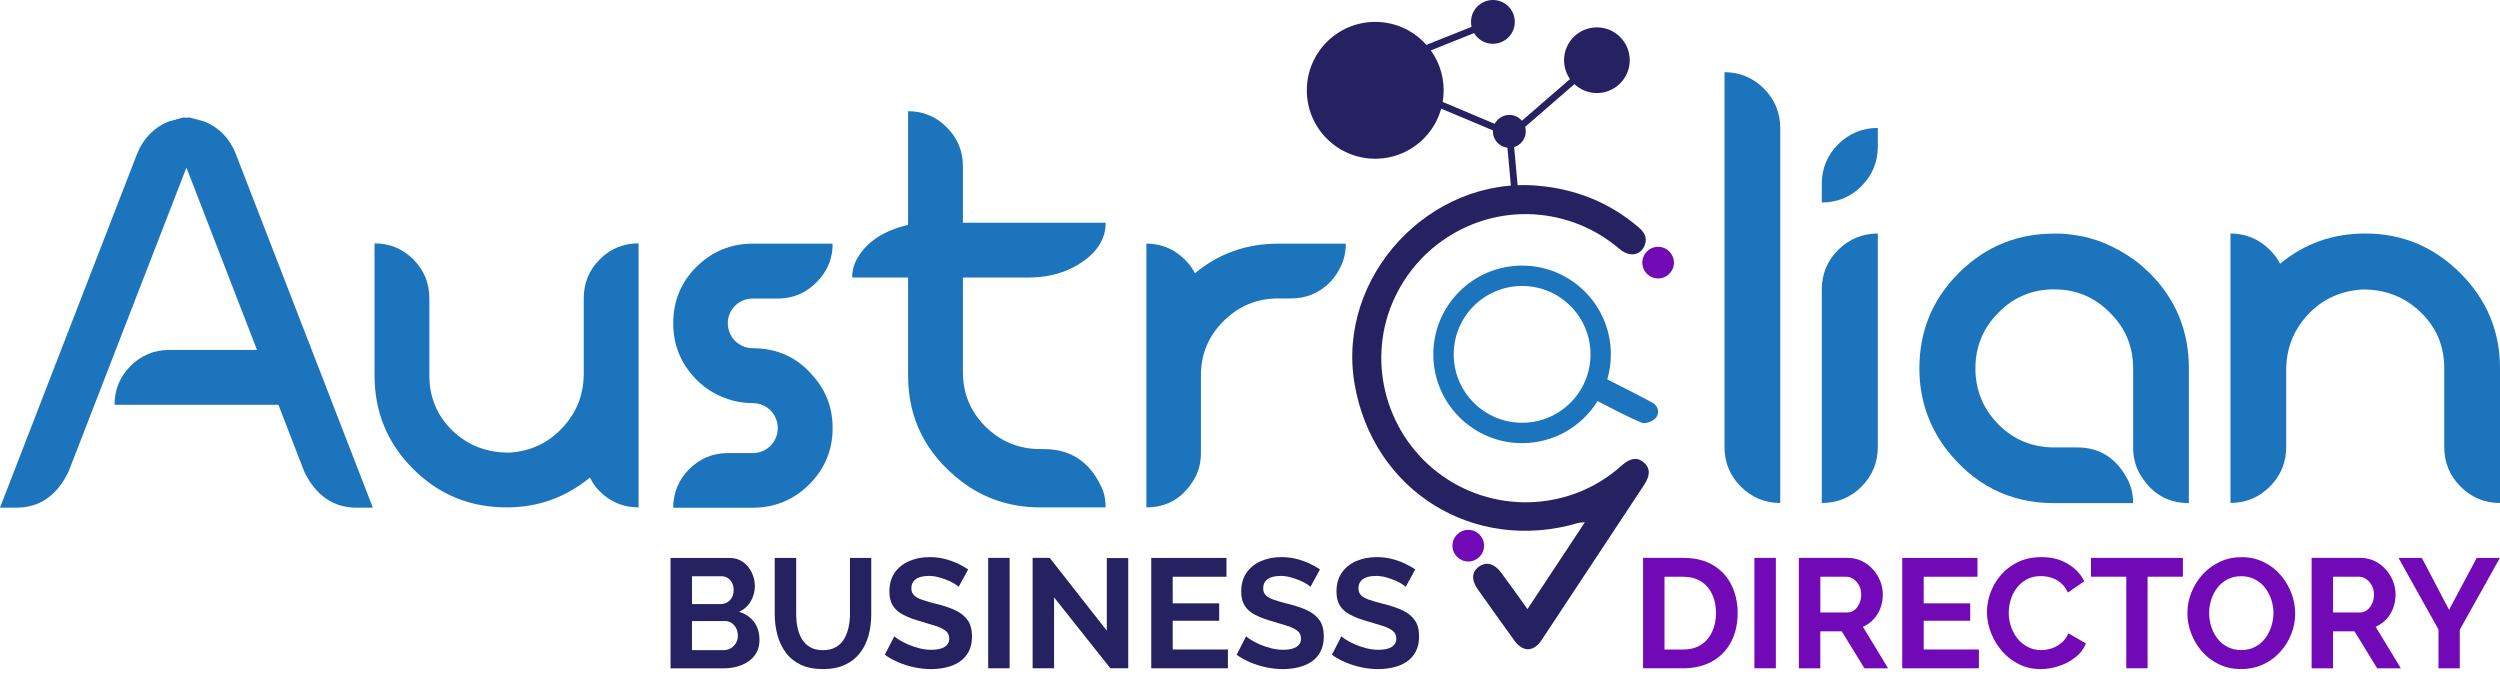 <svg width="370" height="100" viewBox="0 0 370 100" fill="none" xmlns="http://www.w3.org/2000/svg">
<path d="M236.341 13.771C239.025 13.771 241.201 11.595 241.201 8.911C241.201 6.226 239.025 4.05 236.341 4.05C233.657 4.05 231.48 6.226 231.48 8.911C231.48 11.595 233.657 13.771 236.341 13.771Z" fill="#262262"/>
<path d="M220.951 6.48C222.741 6.48 224.191 5.03 224.191 3.24C224.191 1.451 222.741 0 220.951 0C219.162 0 217.711 1.451 217.711 3.24C217.711 5.03 219.162 6.48 220.951 6.48Z" fill="#262262"/>
<path d="M220.95 3.24L208.799 8.101" stroke="#262262" stroke-miterlimit="10"/>
<path d="M112.403 94.699C112.403 95.617 112.163 96.391 111.689 97.01C111.215 97.634 110.572 98.102 109.768 98.426C108.964 98.75 108.081 98.912 107.133 98.912H99.24V82.574H107.985C108.754 82.574 109.414 82.778 109.978 83.186C110.536 83.595 110.969 84.117 111.269 84.753C111.569 85.389 111.719 86.055 111.719 86.746C111.719 87.526 111.521 88.27 111.119 88.979C110.722 89.687 110.134 90.203 109.372 90.545C110.308 90.821 111.047 91.319 111.593 92.04C112.127 92.748 112.403 93.636 112.403 94.699ZM102.415 85.287V89.405H106.647C107.001 89.405 107.319 89.321 107.613 89.153C107.907 88.985 108.142 88.745 108.316 88.438C108.49 88.132 108.58 87.766 108.58 87.334C108.58 86.92 108.502 86.56 108.34 86.254C108.178 85.948 107.961 85.707 107.697 85.539C107.427 85.371 107.127 85.287 106.791 85.287H102.415ZM109.204 94.099C109.204 93.684 109.12 93.312 108.952 92.982C108.784 92.652 108.556 92.394 108.274 92.202C107.991 92.01 107.661 91.914 107.295 91.914H102.415V96.217H107.133C107.517 96.217 107.865 96.121 108.178 95.929C108.49 95.737 108.742 95.479 108.928 95.161C109.114 94.837 109.204 94.483 109.204 94.099Z" fill="#262262"/>
<path d="M121.815 99.025C120.512 99.025 119.402 98.808 118.49 98.37C117.577 97.932 116.839 97.332 116.281 96.564C115.723 95.795 115.308 94.925 115.05 93.953C114.792 92.98 114.66 91.96 114.66 90.904V82.573H117.835V90.904C117.835 91.576 117.901 92.236 118.033 92.872C118.165 93.508 118.382 94.079 118.688 94.589C118.994 95.093 119.402 95.495 119.906 95.783C120.41 96.078 121.041 96.222 121.791 96.222C122.559 96.222 123.201 96.072 123.712 95.771C124.228 95.471 124.63 95.069 124.93 94.565C125.23 94.061 125.446 93.484 125.584 92.848C125.722 92.212 125.794 91.564 125.794 90.904V82.573H128.945V90.904C128.945 92.026 128.813 93.076 128.543 94.055C128.273 95.039 127.853 95.897 127.277 96.642C126.701 97.386 125.962 97.968 125.056 98.388C124.15 98.808 123.069 99.025 121.815 99.025Z" fill="#262262"/>
<path d="M141.881 86.852C141.773 86.744 141.581 86.6 141.293 86.414C141.011 86.228 140.663 86.054 140.255 85.886C139.846 85.718 139.408 85.568 138.934 85.436C138.46 85.304 137.974 85.237 137.482 85.237C136.623 85.237 135.975 85.4 135.537 85.718C135.099 86.036 134.883 86.486 134.883 87.068C134.883 87.512 135.021 87.861 135.297 88.125C135.573 88.383 135.987 88.605 136.539 88.791C137.091 88.977 137.782 89.175 138.61 89.385C139.684 89.643 140.615 89.961 141.407 90.333C142.199 90.706 142.806 91.198 143.226 91.798C143.646 92.398 143.856 93.197 143.856 94.193C143.856 95.063 143.694 95.807 143.37 96.426C143.046 97.044 142.601 97.542 142.037 97.926C141.467 98.31 140.825 98.587 140.105 98.76C139.384 98.935 138.616 99.025 137.806 99.025C136.995 99.025 136.179 98.941 135.369 98.772C134.559 98.605 133.772 98.364 133.022 98.046C132.272 97.734 131.581 97.35 130.951 96.906L132.356 94.169C132.494 94.307 132.74 94.487 133.094 94.709C133.448 94.931 133.874 95.153 134.384 95.375C134.895 95.597 135.441 95.783 136.041 95.939C136.641 96.096 137.247 96.168 137.86 96.168C138.718 96.168 139.372 96.023 139.816 95.735C140.261 95.447 140.483 95.039 140.483 94.505C140.483 94.019 140.309 93.635 139.954 93.359C139.6 93.082 139.108 92.842 138.484 92.638C137.854 92.434 137.109 92.206 136.251 91.96C135.225 91.672 134.366 91.348 133.676 90.988C132.986 90.627 132.47 90.177 132.134 89.625C131.797 89.073 131.629 88.389 131.629 87.56C131.629 86.444 131.894 85.508 132.422 84.751C132.95 83.995 133.67 83.425 134.571 83.035C135.477 82.645 136.479 82.453 137.584 82.453C138.352 82.453 139.078 82.537 139.756 82.705C140.441 82.873 141.077 83.095 141.677 83.371C142.277 83.647 142.812 83.947 143.286 84.271L141.881 86.852Z" fill="#262262"/>
<path d="M146.25 98.905V82.567H149.425V98.905H146.25Z" fill="#262262"/>
<path d="M156.003 88.413V98.905H152.828V82.567H155.361L163.806 93.335V82.591H166.981V98.905H164.334L156.003 88.413Z" fill="#262262"/>
<path d="M181.729 96.126V98.91H170.385V82.573H181.519V85.358H173.56V89.295H180.438V91.87H173.56V96.126H181.729Z" fill="#262262"/>
<path d="M193.95 86.852C193.842 86.744 193.649 86.6 193.361 86.414C193.079 86.228 192.731 86.054 192.323 85.886C191.915 85.718 191.477 85.568 191.002 85.436C190.528 85.304 190.042 85.237 189.55 85.237C188.692 85.237 188.043 85.4 187.605 85.718C187.167 86.036 186.951 86.486 186.951 87.068C186.951 87.512 187.089 87.861 187.365 88.125C187.641 88.383 188.055 88.605 188.608 88.791C189.16 88.977 189.85 89.175 190.678 89.385C191.753 89.643 192.683 89.961 193.475 90.333C194.268 90.706 194.874 91.198 195.294 91.798C195.714 92.398 195.924 93.197 195.924 94.193C195.924 95.063 195.762 95.807 195.438 96.426C195.114 97.044 194.67 97.542 194.106 97.926C193.535 98.31 192.893 98.587 192.173 98.76C191.453 98.935 190.684 99.025 189.874 99.025C189.064 99.025 188.247 98.941 187.437 98.772C186.627 98.605 185.841 98.364 185.09 98.046C184.34 97.734 183.65 97.35 183.02 96.906L184.424 94.169C184.562 94.307 184.808 94.487 185.162 94.709C185.516 94.931 185.943 95.153 186.453 95.375C186.963 95.597 187.509 95.783 188.109 95.939C188.71 96.096 189.316 96.168 189.928 96.168C190.786 96.168 191.441 96.023 191.885 95.735C192.329 95.447 192.551 95.039 192.551 94.505C192.551 94.019 192.377 93.635 192.023 93.359C191.669 93.082 191.177 92.842 190.552 92.638C189.922 92.434 189.178 92.206 188.319 91.96C187.293 91.672 186.435 91.348 185.745 90.988C185.054 90.627 184.538 90.177 184.202 89.625C183.866 89.073 183.698 88.389 183.698 87.56C183.698 86.444 183.962 85.508 184.49 84.751C185.018 83.995 185.739 83.425 186.639 83.035C187.545 82.645 188.548 82.453 189.652 82.453C190.42 82.453 191.147 82.537 191.825 82.705C192.509 82.873 193.145 83.095 193.745 83.371C194.346 83.647 194.88 83.947 195.354 84.271L193.95 86.852Z" fill="#262262"/>
<path d="M208.049 86.852C207.941 86.744 207.749 86.6 207.461 86.414C207.179 86.228 206.831 86.054 206.423 85.886C206.014 85.718 205.576 85.568 205.102 85.436C204.628 85.304 204.142 85.237 203.65 85.237C202.791 85.237 202.143 85.4 201.705 85.718C201.267 86.036 201.051 86.486 201.051 87.068C201.051 87.512 201.189 87.861 201.465 88.125C201.741 88.383 202.155 88.605 202.707 88.791C203.259 88.977 203.95 89.175 204.778 89.385C205.852 89.643 206.783 89.961 207.575 90.333C208.367 90.706 208.974 91.198 209.394 91.798C209.814 92.398 210.024 93.197 210.024 94.193C210.024 95.063 209.862 95.807 209.538 96.426C209.214 97.044 208.769 97.542 208.205 97.926C207.635 98.31 206.993 98.587 206.273 98.76C205.552 98.935 204.784 99.025 203.974 99.025C203.163 99.025 202.347 98.941 201.537 98.772C200.726 98.605 199.94 98.364 199.19 98.046C198.44 97.734 197.749 97.35 197.119 96.906L198.524 94.169C198.662 94.307 198.908 94.487 199.262 94.709C199.616 94.931 200.042 95.153 200.552 95.375C201.063 95.597 201.609 95.783 202.209 95.939C202.809 96.096 203.415 96.168 204.028 96.168C204.886 96.168 205.54 96.023 205.984 95.735C206.429 95.447 206.651 95.039 206.651 94.505C206.651 94.019 206.477 93.635 206.122 93.359C205.768 93.082 205.276 92.842 204.652 92.638C204.022 92.434 203.277 92.206 202.419 91.96C201.393 91.672 200.534 91.348 199.844 90.988C199.154 90.627 198.638 90.177 198.302 89.625C197.965 89.073 197.797 88.389 197.797 87.56C197.797 86.444 198.061 85.508 198.59 84.751C199.118 83.995 199.838 83.425 200.738 83.035C201.645 82.645 202.647 82.453 203.752 82.453C204.52 82.453 205.246 82.537 205.924 82.705C206.609 82.873 207.245 83.095 207.845 83.371C208.445 83.647 208.98 83.947 209.454 84.271L208.049 86.852Z" fill="#262262"/>
<path d="M243.174 98.906V82.568H249.11C250.893 82.568 252.375 82.934 253.576 83.661C254.77 84.387 255.67 85.371 256.271 86.608C256.871 87.844 257.171 89.213 257.171 90.713C257.171 92.37 256.841 93.81 256.181 95.041C255.52 96.265 254.59 97.22 253.384 97.892C252.177 98.564 250.755 98.906 249.116 98.906H243.174ZM253.966 90.719C253.966 89.663 253.774 88.727 253.39 87.922C253.005 87.118 252.453 86.488 251.733 86.037C251.013 85.587 250.136 85.359 249.11 85.359H246.349V96.127H249.11C250.154 96.127 251.037 95.893 251.757 95.425C252.477 94.957 253.023 94.315 253.402 93.492C253.78 92.67 253.966 91.746 253.966 90.719Z" fill="#7209B7"/>
<path d="M259.65 98.905V82.567H262.826V98.905H259.65Z" fill="#7209B7"/>
<path d="M266.234 98.905V82.567H273.461C274.211 82.567 274.908 82.723 275.544 83.029C276.18 83.335 276.732 83.749 277.2 84.271C277.669 84.793 278.029 85.376 278.281 86.018C278.533 86.66 278.659 87.32 278.659 87.999C278.659 88.689 278.539 89.355 278.305 89.991C278.071 90.627 277.729 91.186 277.278 91.66C276.834 92.134 276.312 92.506 275.712 92.764L279.439 98.911H275.94L272.579 93.436H269.404V98.911H266.234V98.905ZM269.41 90.645H273.389C273.785 90.645 274.139 90.525 274.445 90.291C274.752 90.051 274.998 89.733 275.184 89.337C275.37 88.941 275.46 88.491 275.46 88.004C275.46 87.482 275.352 87.026 275.136 86.636C274.92 86.246 274.649 85.934 274.319 85.706C273.989 85.478 273.635 85.358 273.251 85.358H269.41V90.645Z" fill="#7209B7"/>
<path d="M292.877 96.126V98.91H281.533V82.573H292.667V85.358H284.708V89.295H291.587V91.87H284.708V96.126H292.877Z" fill="#7209B7"/>
<path d="M294.072 90.597C294.072 89.601 294.252 88.623 294.612 87.662C294.973 86.702 295.501 85.832 296.191 85.04C296.881 84.247 297.728 83.623 298.724 83.155C299.72 82.687 300.855 82.453 302.127 82.453C303.628 82.453 304.93 82.783 306.029 83.443C307.127 84.103 307.943 84.961 308.478 86.018L306.041 87.698C305.765 87.086 305.404 86.6 304.96 86.24C304.516 85.88 304.042 85.628 303.532 85.478C303.028 85.334 302.529 85.262 302.037 85.262C301.239 85.262 300.543 85.424 299.954 85.748C299.366 86.072 298.868 86.492 298.472 87.014C298.076 87.536 297.776 88.119 297.584 88.761C297.391 89.403 297.295 90.051 297.295 90.694C297.295 91.414 297.41 92.11 297.644 92.776C297.872 93.443 298.202 94.037 298.622 94.547C299.042 95.057 299.552 95.465 300.141 95.765C300.729 96.066 301.377 96.216 302.085 96.216C302.589 96.216 303.106 96.132 303.628 95.963C304.15 95.796 304.63 95.525 305.08 95.159C305.525 94.793 305.873 94.313 306.119 93.731L308.718 95.225C308.394 96.035 307.871 96.732 307.139 97.296C306.413 97.866 305.591 98.292 304.69 98.587C303.784 98.881 302.89 99.025 301.995 99.025C300.831 99.025 299.762 98.785 298.796 98.298C297.83 97.812 296.995 97.17 296.299 96.366C295.603 95.561 295.057 94.655 294.666 93.653C294.27 92.644 294.072 91.63 294.072 90.597Z" fill="#7209B7"/>
<path d="M323.064 85.352H317.842V98.905H314.691V85.352H309.469V82.567H323.07V85.352H323.064Z" fill="#7209B7"/>
<path d="M331.694 99.025C330.5 99.025 329.413 98.796 328.441 98.334C327.469 97.872 326.628 97.248 325.932 96.462C325.236 95.675 324.696 94.781 324.312 93.791C323.927 92.8 323.735 91.786 323.735 90.742C323.735 89.655 323.939 88.611 324.348 87.626C324.756 86.642 325.314 85.754 326.028 84.979C326.742 84.205 327.583 83.593 328.561 83.137C329.534 82.687 330.608 82.459 331.772 82.459C332.955 82.459 334.029 82.699 335.008 83.173C335.98 83.647 336.814 84.283 337.504 85.082C338.195 85.88 338.729 86.768 339.113 87.752C339.497 88.737 339.689 89.745 339.689 90.79C339.689 91.864 339.491 92.896 339.089 93.887C338.693 94.877 338.135 95.759 337.42 96.534C336.706 97.308 335.866 97.92 334.887 98.364C333.909 98.802 332.847 99.025 331.694 99.025ZM326.953 90.736C326.953 91.444 327.061 92.122 327.277 92.782C327.493 93.443 327.805 94.031 328.207 94.541C328.609 95.051 329.113 95.459 329.702 95.759C330.29 96.059 330.962 96.21 331.712 96.21C332.481 96.21 333.165 96.053 333.759 95.735C334.359 95.423 334.857 94.997 335.254 94.469C335.65 93.941 335.956 93.347 336.16 92.698C336.364 92.044 336.472 91.39 336.472 90.73C336.472 90.021 336.358 89.343 336.136 88.695C335.914 88.041 335.602 87.458 335.194 86.948C334.785 86.432 334.287 86.03 333.699 85.73C333.111 85.43 332.445 85.279 331.706 85.279C330.926 85.279 330.236 85.436 329.648 85.754C329.059 86.066 328.561 86.486 328.165 87.008C327.769 87.53 327.463 88.113 327.259 88.755C327.055 89.397 326.953 90.063 326.953 90.736Z" fill="#7209B7"/>
<path d="M342.12 98.905V82.567H349.347C350.097 82.567 350.793 82.723 351.43 83.029C352.066 83.335 352.618 83.749 353.086 84.271C353.554 84.793 353.914 85.376 354.167 86.018C354.419 86.66 354.545 87.32 354.545 87.999C354.545 88.689 354.425 89.355 354.191 89.991C353.957 90.627 353.614 91.186 353.164 91.66C352.72 92.134 352.198 92.506 351.598 92.764L355.325 98.911H351.826L348.464 93.436H345.289V98.911H342.12V98.905ZM345.295 90.645H349.275C349.671 90.645 350.025 90.525 350.331 90.291C350.637 90.051 350.883 89.733 351.069 89.337C351.256 88.941 351.346 88.491 351.346 88.004C351.346 87.482 351.237 87.026 351.021 86.636C350.805 86.246 350.535 85.934 350.205 85.706C349.875 85.478 349.521 85.358 349.137 85.358H345.295V90.645Z" fill="#7209B7"/>
<path d="M358.434 82.573L362.461 90.255L366.555 82.573H369.982L364.046 93.202V98.91H360.895V93.16L354.982 82.579H358.434V82.573Z" fill="#7209B7"/>
<path d="M226.068 90.147C228.961 85.772 231.698 81.63 234.561 77.297C234.087 77.345 233.817 77.333 233.57 77.405C218.097 81.954 203.151 72.639 200.468 56.763C197.791 40.929 211.632 26.05 227.658 27.49C233.24 27.988 238.174 29.963 242.448 33.583C243.294 34.303 243.888 35.119 243.414 36.307C242.814 37.82 241.181 38.096 239.735 36.878C236.782 34.381 233.432 32.748 229.621 32.04C219.795 30.221 209.988 35.545 206.068 44.837C202.221 53.972 205.336 64.698 213.505 70.454C221.62 76.168 232.682 75.52 240.005 68.9C241.265 67.759 242.334 67.615 243.294 68.449C244.254 69.29 244.26 70.358 243.324 71.775C238.276 79.415 233.228 87.056 228.18 94.697C226.986 96.51 225.395 96.558 224.129 94.805C222.328 92.302 220.528 89.793 218.745 87.272C217.731 85.844 217.791 84.661 218.883 83.863C219.945 83.083 221.188 83.401 222.178 84.757C223.451 86.474 224.681 88.215 226.068 90.147Z" fill="#262262"/>
<path d="M217.304 83.101C218.597 83.101 219.645 82.053 219.645 80.76C219.645 79.467 218.597 78.419 217.304 78.419C216.011 78.419 214.963 79.467 214.963 80.76C214.963 82.053 216.011 83.101 217.304 83.101Z" fill="#7209B7"/>
<path d="M245.401 41.211C246.694 41.211 247.742 40.163 247.742 38.87C247.742 37.578 246.694 36.53 245.401 36.53C244.109 36.53 243.061 37.578 243.061 38.87C243.061 40.163 244.109 41.211 245.401 41.211Z" fill="#7209B7"/>
<path d="M244.507 59.566C242.34 58.39 240.125 57.297 237.874 56.151C238.222 54.98 238.409 53.732 238.409 52.448C238.409 45.191 232.526 39.309 225.27 39.309C218.013 39.309 212.131 45.191 212.131 52.448C212.131 59.704 218.013 65.586 225.27 65.586C229.987 65.586 234.129 63.096 236.44 59.362C238.625 60.472 240.737 61.631 242.946 62.555C243.486 62.783 244.645 62.363 245.059 61.859C245.677 61.115 245.443 60.07 244.507 59.566ZM225.276 62.567C219.682 62.567 215.15 58.036 215.15 52.448C215.15 46.853 219.682 42.322 225.276 42.322C230.864 42.322 235.395 46.853 235.395 52.448C235.395 58.036 230.864 62.567 225.276 62.567Z" fill="#1C75BC"/>
<path d="M55.184 75.136H52.772C49.356 75.136 46.787 73.365 45.059 69.872L41.205 59.908H16.95C16.95 57.657 17.755 55.731 19.321 54.164C20.888 52.597 22.814 51.793 25.023 51.793H38.036L27.592 24.801L10.12 69.866C8.391 73.359 5.864 75.13 2.449 75.13H0L20.323 22.682C21.248 20.432 22.814 18.865 24.939 17.983L27.148 17.382L27.592 17.424L28.036 17.382L30.245 17.983C32.412 18.865 33.943 20.432 34.861 22.682L55.184 75.136Z" fill="#1C75BC"/>
<path d="M88.76 72.723C88.16 72.123 87.674 71.438 87.314 70.676C83.736 73.611 79.643 75.094 74.985 75.094C69.565 75.094 64.943 73.209 61.132 69.392C57.314 65.574 55.43 60.959 55.43 55.538V36.019C57.681 36.019 59.607 36.824 61.174 38.39C62.74 39.957 63.545 41.883 63.545 44.134V55.538C63.545 58.792 64.667 61.481 66.918 63.69C69.205 65.898 71.978 66.985 75.273 66.985H75.393C78.568 66.787 81.179 65.538 83.262 63.287C85.351 61.036 86.395 58.39 86.395 55.292V44.128C86.395 41.877 87.199 39.951 88.766 38.384C90.333 36.818 92.259 36.013 94.51 36.013V75.094C92.253 75.094 90.327 74.289 88.76 72.723Z" fill="#1C75BC"/>
<path d="M153.957 75.094C149.54 75.094 145.644 73.809 142.229 71.198C137.007 67.141 134.396 61.961 134.396 55.575V41.079H126.125C126.125 40.077 126.365 39.111 126.887 38.228C128.292 35.779 130.783 34.129 134.396 33.288V16.458C136.647 16.458 138.574 17.262 140.14 18.865C141.707 20.432 142.511 22.358 142.511 24.567V32.964H163.639C163.639 35.215 162.516 37.142 160.266 38.708C158.057 40.275 155.326 41.079 152.151 41.079H142.511V55.058C142.511 58.234 143.633 60.923 145.842 63.131C148.093 65.34 150.782 66.463 153.957 66.463H154.479C158.657 66.463 161.586 68.551 163.273 72.687C163.513 73.449 163.633 74.254 163.633 75.094H153.957Z" fill="#1C75BC"/>
<path d="M198.781 38.588C198.337 39.831 197.694 40.875 196.812 41.8C195.246 43.366 193.319 44.17 191.068 44.17H189.183C186.008 44.17 183.319 45.293 181.11 47.502C178.859 49.711 177.737 52.4 177.737 55.575V67.021C177.737 68.347 177.455 69.59 176.855 70.718C175.21 73.647 172.797 75.094 169.664 75.094V36.055C171.873 36.055 173.8 36.86 175.366 38.426C175.966 39.026 176.453 39.675 176.855 40.437C180.39 37.508 184.484 36.061 189.183 36.061H199.183C199.183 36.938 199.057 37.784 198.781 38.588Z" fill="#1C75BC"/>
<path d="M99.637 75.136C99.637 72.927 100.441 70.994 102.008 69.428C103.574 67.861 105.507 67.057 107.716 67.057H111.413C113.466 67.057 115.11 65.406 115.11 63.359C115.11 61.307 113.46 59.662 111.413 59.662C110.129 59.662 108.88 59.464 107.716 59.062C105.663 58.378 103.934 57.213 102.53 55.605C100.603 53.396 99.637 50.821 99.637 47.844C99.637 44.584 100.765 41.812 103.052 39.519C105.345 37.226 108.16 36.061 111.413 36.061H123.231C123.231 38.072 122.589 39.843 121.263 41.325C119.612 43.216 117.565 44.182 115.11 44.182H111.413C109.36 44.182 107.716 45.791 107.716 47.838C107.716 49.885 109.366 51.535 111.413 51.535C115.032 51.535 118.01 52.904 120.296 55.599C122.265 57.807 123.231 60.382 123.231 63.359C123.231 66.613 122.067 69.392 119.774 71.685C117.481 73.977 114.666 75.142 111.413 75.142H99.637V75.136Z" fill="#1C75BC"/>
<path d="M203.534 23.492C209.126 23.492 213.66 18.958 213.66 13.366C213.66 7.774 209.126 3.24 203.534 3.24C197.942 3.24 193.408 7.774 193.408 13.366C193.408 18.958 197.942 23.492 203.534 23.492Z" fill="#262262"/>
<path d="M223.381 21.871C224.723 21.871 225.811 20.783 225.811 19.441C225.811 18.099 224.723 17.011 223.381 17.011C222.039 17.011 220.951 18.099 220.951 19.441C220.951 20.783 222.039 21.871 223.381 21.871Z" fill="#262262"/>
<path d="M236.342 8.911L224.191 19.441" stroke="#262262" stroke-miterlimit="10"/>
<path d="M222.571 19.441L207.18 12.961" stroke="#262262" stroke-miterlimit="10"/>
<path d="M224.191 28.352L223.381 19.441" stroke="#262262" stroke-miterlimit="10"/>
<path d="M257.645 72.021C256.043 70.418 255.227 68.449 255.227 66.192V10.684C257.483 10.684 259.452 11.506 261.055 13.103C262.657 14.705 263.474 16.674 263.474 18.973V74.445C261.217 74.445 259.248 73.623 257.645 72.021Z" fill="#1C75BC"/>
<path d="M269.627 27.178C269.627 24.921 270.449 22.953 272.046 21.35C273.684 19.747 275.659 18.931 277.916 18.931V21.722C277.916 23.979 277.094 25.948 275.497 27.55C273.895 29.153 271.926 29.969 269.627 29.969V27.178ZM269.627 42.808C269.627 40.551 270.449 38.582 272.046 36.98C273.684 35.377 275.659 34.561 277.916 34.561V66.156C277.916 68.455 277.094 70.424 275.497 72.027C273.895 73.629 271.926 74.445 269.627 74.445V42.808Z" fill="#1C75BC"/>
<path d="M318.125 40.389C317.351 39.657 316.57 38.955 315.706 38.342L315.586 38.264C314.494 37.496 313.335 36.83 312.087 36.272C311.931 36.194 311.769 36.115 311.607 36.049C310.946 35.761 310.25 35.515 309.47 35.305C308.858 35.101 308.113 34.939 307.171 34.813C306.475 34.693 305.736 34.609 305.04 34.573H303.888C303.245 34.579 302.615 34.609 301.991 34.663C299.014 34.933 296.271 35.821 293.792 37.322C293.282 37.634 292.784 37.97 292.291 38.342C291.463 38.949 290.665 39.639 289.897 40.407C286.487 43.816 284.579 47.838 284.158 52.508C284.098 53.168 284.068 53.834 284.068 54.524C284.068 58.876 285.341 62.771 287.844 66.217C291.991 71.709 297.363 74.464 304.014 74.464H315.706C315.706 73.275 315.466 72.207 315.01 71.18C313.323 67.855 310.82 66.217 307.417 66.217H304.014C300.773 66.217 298.018 65.07 295.767 62.813C293.51 60.514 292.363 57.765 292.363 54.524C292.363 51.283 293.51 48.528 295.767 46.271C298.018 43.972 300.773 42.826 304.014 42.826C307.255 42.826 310.004 43.972 312.261 46.271C314.56 48.528 315.706 51.283 315.706 54.524V66.217C315.706 67.573 315.994 68.84 316.612 69.992C318.299 72.987 320.76 74.464 323.953 74.464V54.524C323.953 48.966 322.026 44.285 318.125 40.389Z" fill="#1C75BC"/>
<path d="M364.167 72.021C362.564 70.418 361.748 68.449 361.748 66.192V54.5C361.748 51.217 360.602 48.468 358.261 46.211C355.92 43.954 353.093 42.844 349.768 42.844H349.642C346.4 43.048 343.693 44.278 341.557 46.577C339.42 48.876 338.357 51.625 338.357 54.782V66.186C338.357 68.443 337.535 70.412 335.939 72.015C334.336 73.617 332.367 74.433 330.11 74.433V34.561C332.367 34.561 334.336 35.383 335.939 36.98C336.557 37.598 337.049 38.252 337.457 39.032C341.07 36.037 345.254 34.561 350.056 34.561C355.554 34.561 360.23 36.529 364.131 40.431C368.026 44.326 370.001 49.008 370.001 54.506V74.445C367.732 74.445 365.764 73.623 364.167 72.021Z" fill="#1C75BC"/>
</svg>
